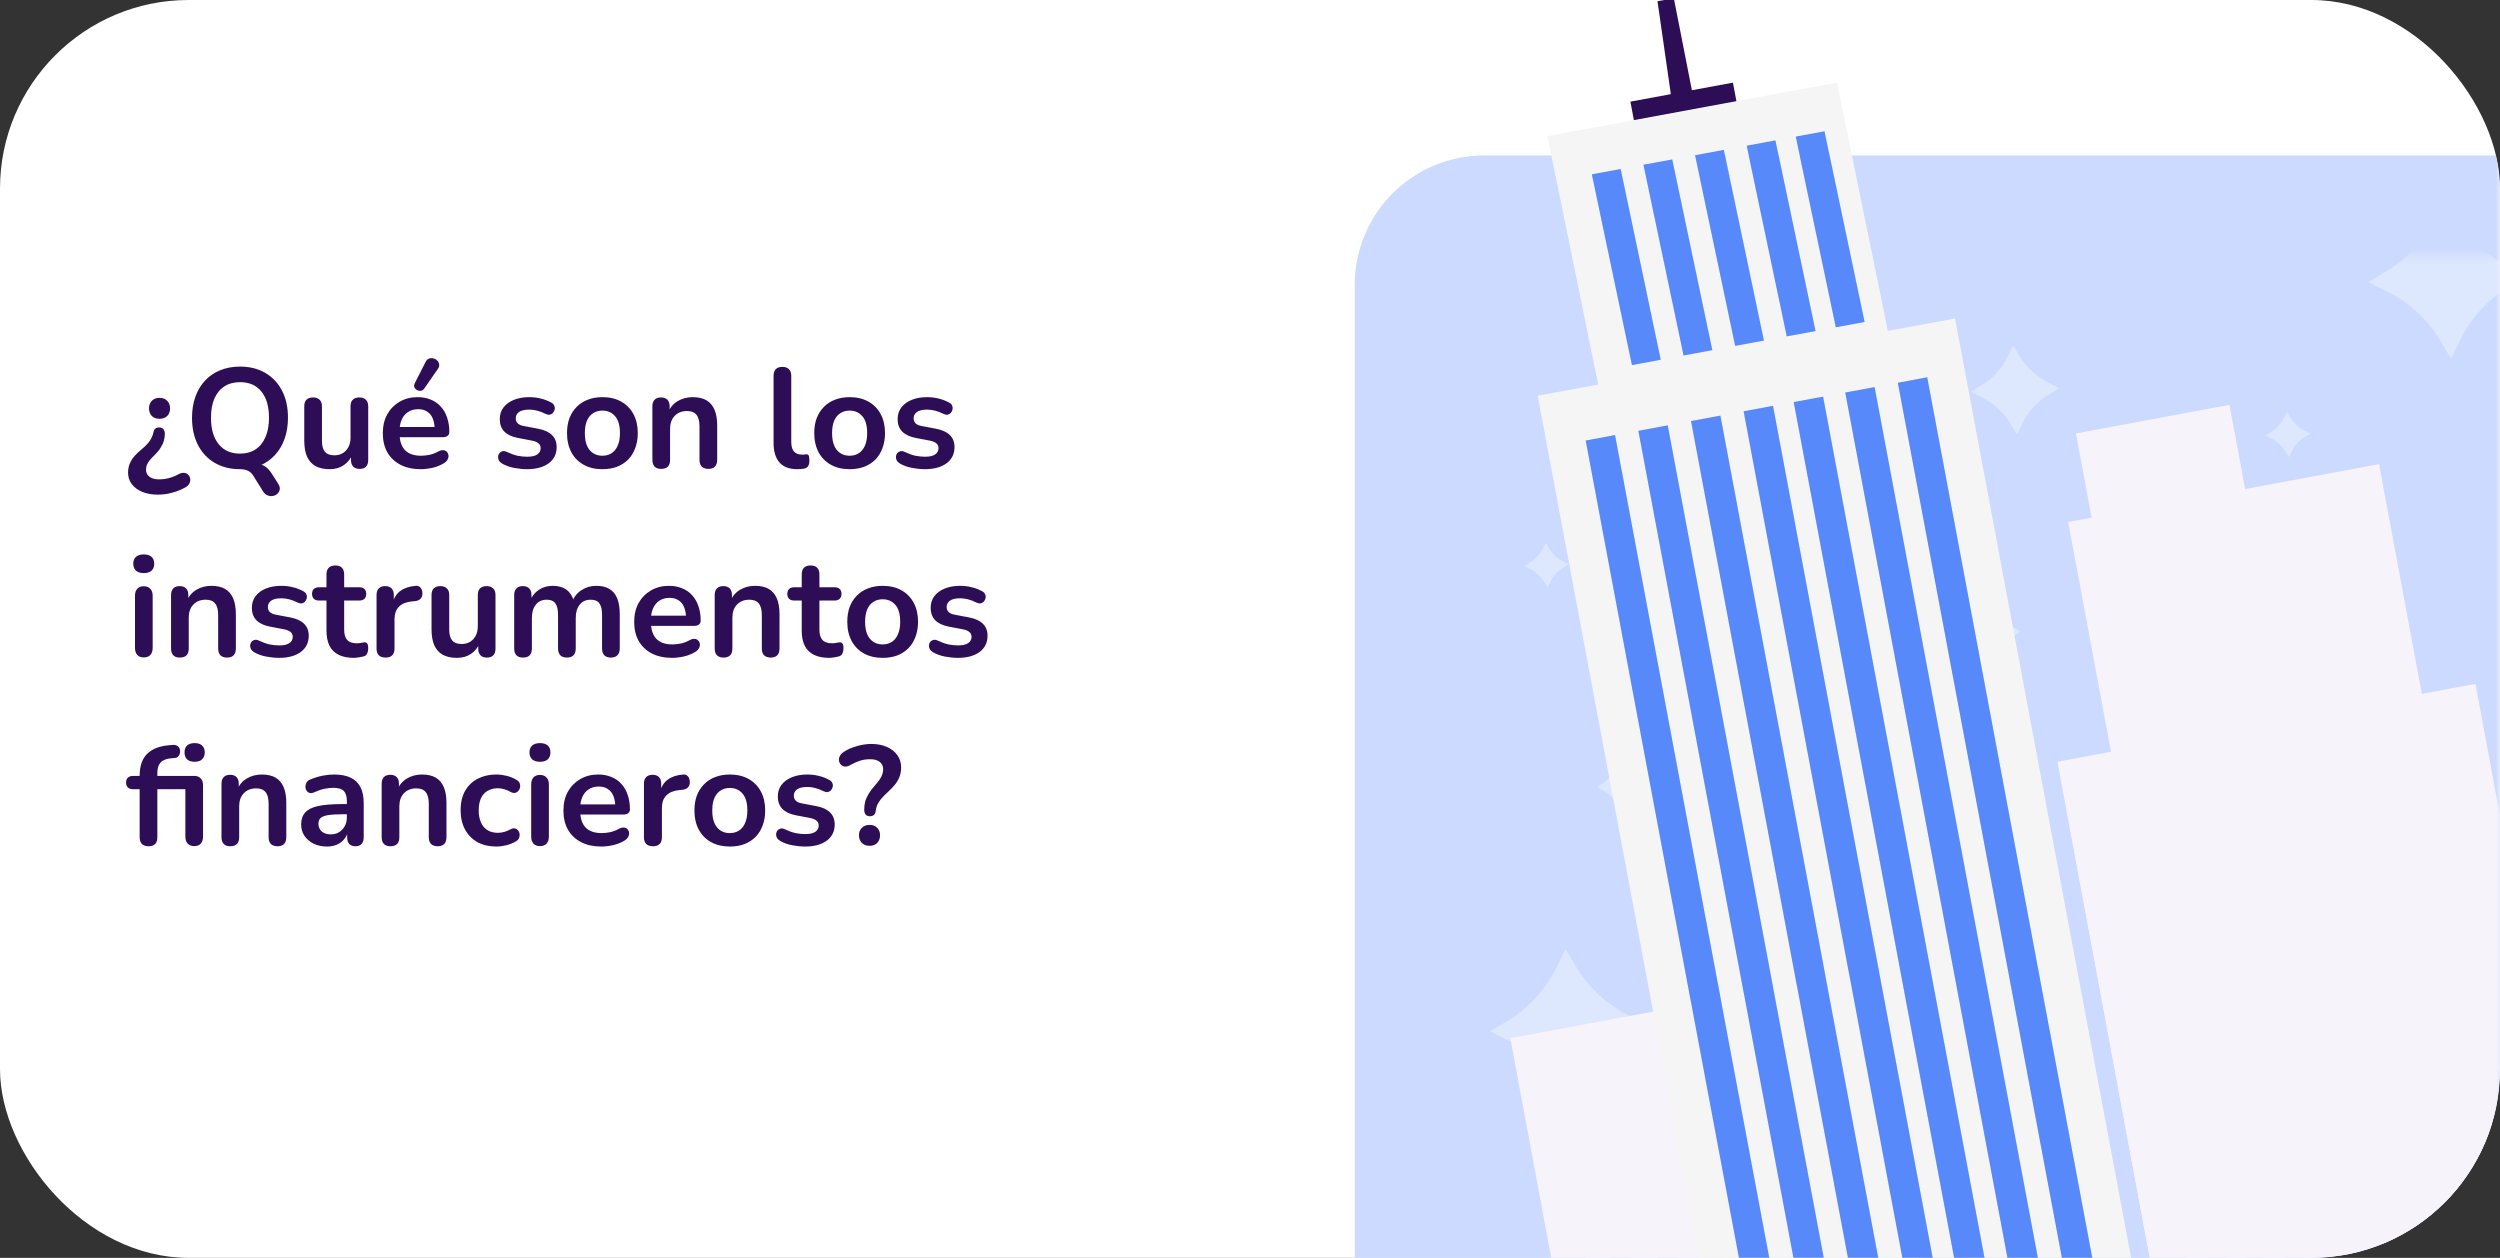 <svg width="318" height="160" viewBox="0 0 318 160" fill="none" xmlns="http://www.w3.org/2000/svg">
<rect x="0" y="0" width="318" height="160" fill="#333333" stroke="none"/>
<g clip-path="url(#clip0_6154_153550)">
<rect width="318" height="160" rx="24" fill="white"/>
<path d="M20.068 62.92C19.312 62.92 18.652 62.8 18.088 62.56C17.524 62.332 17.08 62.002 16.756 61.57C16.444 61.15 16.288 60.664 16.288 60.112C16.288 59.596 16.408 59.116 16.648 58.672C16.888 58.216 17.32 57.73 17.944 57.214C18.328 56.902 18.628 56.614 18.844 56.35C19.06 56.086 19.216 55.84 19.312 55.612C19.42 55.372 19.492 55.15 19.528 54.946C19.552 54.778 19.624 54.64 19.744 54.532C19.864 54.424 20.032 54.37 20.248 54.37C20.476 54.37 20.65 54.442 20.77 54.586C20.902 54.73 20.968 54.928 20.968 55.18C20.968 55.468 20.926 55.762 20.842 56.062C20.758 56.362 20.614 56.668 20.41 56.98C20.218 57.292 19.948 57.616 19.6 57.952C19.204 58.324 18.934 58.648 18.79 58.924C18.646 59.188 18.574 59.464 18.574 59.752C18.574 60.124 18.718 60.418 19.006 60.634C19.294 60.862 19.696 60.976 20.212 60.976C20.668 60.976 21.094 60.922 21.49 60.814C21.898 60.706 22.3 60.544 22.696 60.328C22.96 60.184 23.2 60.124 23.416 60.148C23.632 60.172 23.806 60.25 23.938 60.382C24.082 60.526 24.166 60.694 24.19 60.886C24.226 61.078 24.196 61.276 24.1 61.48C24.004 61.684 23.824 61.858 23.56 62.002C23.056 62.29 22.504 62.512 21.904 62.668C21.316 62.836 20.704 62.92 20.068 62.92ZM20.284 53.272C19.876 53.272 19.552 53.152 19.312 52.912C19.072 52.66 18.952 52.342 18.952 51.958C18.952 51.562 19.072 51.238 19.312 50.986C19.552 50.734 19.876 50.608 20.284 50.608C20.704 50.608 21.034 50.734 21.274 50.986C21.514 51.238 21.634 51.562 21.634 51.958C21.634 52.342 21.514 52.66 21.274 52.912C21.034 53.152 20.704 53.272 20.284 53.272ZM35.387 61.534C35.555 61.798 35.621 62.038 35.585 62.254C35.549 62.47 35.453 62.65 35.297 62.794C35.141 62.95 34.949 63.046 34.721 63.082C34.493 63.13 34.265 63.106 34.037 63.01C33.809 62.926 33.617 62.758 33.461 62.506L32.219 60.508C32.051 60.232 31.823 60.022 31.535 59.878C31.259 59.746 30.917 59.68 30.509 59.68L32.291 58.978C32.855 58.978 33.305 59.08 33.641 59.284C33.977 59.476 34.301 59.818 34.613 60.31L35.387 61.534ZM30.527 59.68C29.303 59.68 28.229 59.41 27.305 58.87C26.393 58.33 25.685 57.574 25.181 56.602C24.677 55.618 24.425 54.466 24.425 53.146C24.425 52.15 24.569 51.256 24.857 50.464C25.145 49.66 25.553 48.976 26.081 48.412C26.621 47.836 27.263 47.398 28.007 47.098C28.763 46.786 29.603 46.63 30.527 46.63C31.763 46.63 32.837 46.9 33.749 47.44C34.661 47.968 35.369 48.718 35.873 49.69C36.377 50.662 36.629 51.808 36.629 53.128C36.629 54.124 36.485 55.024 36.197 55.828C35.909 56.632 35.495 57.322 34.955 57.898C34.427 58.474 33.785 58.918 33.029 59.23C32.285 59.53 31.451 59.68 30.527 59.68ZM30.527 57.7C31.307 57.7 31.967 57.52 32.507 57.16C33.059 56.8 33.479 56.278 33.767 55.594C34.067 54.91 34.217 54.094 34.217 53.146C34.217 51.706 33.893 50.59 33.245 49.798C32.609 49.006 31.703 48.61 30.527 48.61C29.759 48.61 29.099 48.79 28.547 49.15C27.995 49.498 27.569 50.014 27.269 50.698C26.981 51.37 26.837 52.186 26.837 53.146C26.837 54.574 27.161 55.69 27.809 56.494C28.457 57.298 29.363 57.7 30.527 57.7ZM41.942 59.68C41.21 59.68 40.604 59.548 40.124 59.284C39.644 59.008 39.284 58.6 39.044 58.06C38.816 57.52 38.702 56.848 38.702 56.044V51.688C38.702 51.304 38.798 51.022 38.99 50.842C39.182 50.65 39.458 50.554 39.818 50.554C40.178 50.554 40.454 50.65 40.646 50.842C40.85 51.022 40.952 51.304 40.952 51.688V56.08C40.952 56.704 41.078 57.166 41.33 57.466C41.582 57.766 41.984 57.916 42.536 57.916C43.136 57.916 43.628 57.712 44.012 57.304C44.396 56.884 44.588 56.332 44.588 55.648V51.688C44.588 51.304 44.684 51.022 44.876 50.842C45.068 50.65 45.344 50.554 45.704 50.554C46.064 50.554 46.34 50.65 46.532 50.842C46.736 51.022 46.838 51.304 46.838 51.688V58.492C46.838 59.26 46.472 59.644 45.74 59.644C45.392 59.644 45.122 59.548 44.93 59.356C44.738 59.152 44.642 58.864 44.642 58.492V57.124L44.894 57.664C44.642 58.312 44.258 58.81 43.742 59.158C43.238 59.506 42.638 59.68 41.942 59.68ZM53.518 59.68C52.522 59.68 51.664 59.494 50.944 59.122C50.224 58.75 49.666 58.222 49.27 57.538C48.886 56.854 48.694 56.044 48.694 55.108C48.694 54.196 48.88 53.398 49.252 52.714C49.636 52.03 50.158 51.496 50.818 51.112C51.49 50.716 52.252 50.518 53.104 50.518C53.728 50.518 54.286 50.62 54.778 50.824C55.282 51.028 55.708 51.322 56.056 51.706C56.416 52.09 56.686 52.558 56.866 53.11C57.058 53.65 57.154 54.262 57.154 54.946C57.154 55.162 57.076 55.33 56.92 55.45C56.776 55.558 56.566 55.612 56.29 55.612H50.512V54.316H55.57L55.282 54.586C55.282 54.034 55.198 53.572 55.03 53.2C54.874 52.828 54.64 52.546 54.328 52.354C54.028 52.15 53.65 52.048 53.194 52.048C52.69 52.048 52.258 52.168 51.898 52.408C51.55 52.636 51.28 52.966 51.088 53.398C50.908 53.818 50.818 54.322 50.818 54.91V55.036C50.818 56.02 51.046 56.758 51.502 57.25C51.97 57.73 52.654 57.97 53.554 57.97C53.866 57.97 54.214 57.934 54.598 57.862C54.994 57.778 55.366 57.64 55.714 57.448C55.966 57.304 56.188 57.244 56.38 57.268C56.572 57.28 56.722 57.346 56.83 57.466C56.95 57.586 57.022 57.736 57.046 57.916C57.07 58.084 57.034 58.258 56.938 58.438C56.854 58.618 56.704 58.774 56.488 58.906C56.068 59.17 55.582 59.368 55.03 59.5C54.49 59.62 53.986 59.68 53.518 59.68ZM53.968 49.42C53.848 49.588 53.704 49.684 53.536 49.708C53.368 49.732 53.206 49.702 53.05 49.618C52.894 49.534 52.78 49.414 52.708 49.258C52.648 49.102 52.666 48.928 52.762 48.736L54.13 46.054C54.238 45.826 54.382 45.682 54.562 45.622C54.742 45.55 54.928 45.538 55.12 45.586C55.312 45.634 55.474 45.724 55.606 45.856C55.75 45.988 55.834 46.15 55.858 46.342C55.894 46.522 55.846 46.708 55.714 46.9L53.968 49.42ZM67.044 59.68C66.528 59.68 65.982 59.626 65.406 59.518C64.83 59.41 64.314 59.224 63.858 58.96C63.666 58.84 63.528 58.702 63.444 58.546C63.372 58.378 63.342 58.216 63.354 58.06C63.378 57.892 63.438 57.748 63.534 57.628C63.642 57.508 63.774 57.43 63.93 57.394C64.098 57.358 64.278 57.388 64.47 57.484C64.95 57.712 65.4 57.874 65.82 57.97C66.24 58.054 66.654 58.096 67.062 58.096C67.638 58.096 68.064 58 68.34 57.808C68.628 57.604 68.772 57.34 68.772 57.016C68.772 56.74 68.676 56.53 68.484 56.386C68.304 56.23 68.028 56.116 67.656 56.044L65.856 55.702C65.112 55.558 64.542 55.288 64.146 54.892C63.762 54.484 63.57 53.962 63.57 53.326C63.57 52.75 63.726 52.252 64.038 51.832C64.362 51.412 64.806 51.088 65.37 50.86C65.934 50.632 66.582 50.518 67.314 50.518C67.842 50.518 68.334 50.578 68.79 50.698C69.258 50.806 69.708 50.98 70.14 51.22C70.32 51.316 70.44 51.442 70.5 51.598C70.572 51.754 70.59 51.916 70.554 52.084C70.518 52.24 70.446 52.384 70.338 52.516C70.23 52.636 70.092 52.714 69.924 52.75C69.768 52.774 69.588 52.738 69.384 52.642C69.012 52.45 68.652 52.312 68.304 52.228C67.968 52.144 67.644 52.102 67.332 52.102C66.744 52.102 66.306 52.204 66.018 52.408C65.742 52.612 65.604 52.882 65.604 53.218C65.604 53.47 65.688 53.68 65.856 53.848C66.024 54.016 66.282 54.13 66.63 54.19L68.43 54.532C69.21 54.676 69.798 54.94 70.194 55.324C70.602 55.708 70.806 56.224 70.806 56.872C70.806 57.748 70.464 58.438 69.78 58.942C69.096 59.434 68.184 59.68 67.044 59.68ZM76.625 59.68C75.713 59.68 74.921 59.494 74.249 59.122C73.577 58.75 73.055 58.222 72.683 57.538C72.311 56.842 72.125 56.026 72.125 55.09C72.125 54.382 72.227 53.752 72.431 53.2C72.647 52.636 72.953 52.156 73.349 51.76C73.745 51.352 74.219 51.046 74.771 50.842C75.323 50.626 75.941 50.518 76.625 50.518C77.537 50.518 78.329 50.704 79.001 51.076C79.673 51.448 80.195 51.976 80.567 52.66C80.939 53.344 81.125 54.154 81.125 55.09C81.125 55.798 81.017 56.434 80.801 56.998C80.597 57.562 80.297 58.048 79.901 58.456C79.505 58.852 79.031 59.158 78.479 59.374C77.927 59.578 77.309 59.68 76.625 59.68ZM76.625 57.97C77.069 57.97 77.459 57.862 77.795 57.646C78.131 57.43 78.389 57.112 78.569 56.692C78.761 56.26 78.857 55.726 78.857 55.09C78.857 54.13 78.653 53.416 78.245 52.948C77.837 52.468 77.297 52.228 76.625 52.228C76.181 52.228 75.791 52.336 75.455 52.552C75.119 52.756 74.855 53.074 74.663 53.506C74.483 53.926 74.393 54.454 74.393 55.09C74.393 56.038 74.597 56.758 75.005 57.25C75.413 57.73 75.953 57.97 76.625 57.97ZM84.099 59.644C83.739 59.644 83.463 59.548 83.27 59.356C83.079 59.152 82.983 58.864 82.983 58.492V51.688C82.983 51.316 83.079 51.034 83.27 50.842C83.463 50.65 83.733 50.554 84.081 50.554C84.428 50.554 84.698 50.65 84.891 50.842C85.082 51.034 85.178 51.316 85.178 51.688V52.912L84.981 52.462C85.245 51.826 85.653 51.346 86.204 51.022C86.769 50.686 87.404 50.518 88.112 50.518C88.82 50.518 89.403 50.65 89.859 50.914C90.314 51.178 90.656 51.58 90.885 52.12C91.112 52.648 91.227 53.32 91.227 54.136V58.492C91.227 58.864 91.13 59.152 90.939 59.356C90.746 59.548 90.471 59.644 90.111 59.644C89.751 59.644 89.469 59.548 89.264 59.356C89.073 59.152 88.977 58.864 88.977 58.492V54.244C88.977 53.56 88.844 53.062 88.581 52.75C88.329 52.438 87.933 52.282 87.392 52.282C86.733 52.282 86.204 52.492 85.808 52.912C85.424 53.32 85.233 53.866 85.233 54.55V58.492C85.233 59.26 84.855 59.644 84.099 59.644ZM101.405 59.68C100.409 59.68 99.659 59.398 99.154 58.834C98.65 58.258 98.398 57.418 98.398 56.314V47.8C98.398 47.428 98.495 47.146 98.686 46.954C98.879 46.762 99.154 46.666 99.514 46.666C99.874 46.666 100.151 46.762 100.343 46.954C100.547 47.146 100.649 47.428 100.649 47.8V56.206C100.649 56.758 100.763 57.166 100.991 57.43C101.231 57.694 101.567 57.826 101.999 57.826C102.095 57.826 102.185 57.826 102.269 57.826C102.353 57.814 102.437 57.802 102.521 57.79C102.689 57.766 102.803 57.814 102.863 57.934C102.923 58.042 102.953 58.27 102.953 58.618C102.953 58.918 102.893 59.152 102.773 59.32C102.653 59.488 102.455 59.59 102.179 59.626C102.059 59.638 101.933 59.65 101.801 59.662C101.669 59.674 101.537 59.68 101.405 59.68ZM108.073 59.68C107.161 59.68 106.369 59.494 105.697 59.122C105.025 58.75 104.503 58.222 104.131 57.538C103.759 56.842 103.573 56.026 103.573 55.09C103.573 54.382 103.675 53.752 103.879 53.2C104.095 52.636 104.401 52.156 104.797 51.76C105.193 51.352 105.667 51.046 106.219 50.842C106.771 50.626 107.389 50.518 108.073 50.518C108.985 50.518 109.777 50.704 110.449 51.076C111.121 51.448 111.643 51.976 112.015 52.66C112.387 53.344 112.573 54.154 112.573 55.09C112.573 55.798 112.465 56.434 112.249 56.998C112.045 57.562 111.745 58.048 111.349 58.456C110.953 58.852 110.479 59.158 109.927 59.374C109.375 59.578 108.757 59.68 108.073 59.68ZM108.073 57.97C108.517 57.97 108.907 57.862 109.243 57.646C109.579 57.43 109.837 57.112 110.017 56.692C110.209 56.26 110.305 55.726 110.305 55.09C110.305 54.13 110.101 53.416 109.693 52.948C109.285 52.468 108.745 52.228 108.073 52.228C107.629 52.228 107.239 52.336 106.903 52.552C106.567 52.756 106.303 53.074 106.111 53.506C105.931 53.926 105.841 54.454 105.841 55.09C105.841 56.038 106.045 56.758 106.453 57.25C106.861 57.73 107.401 57.97 108.073 57.97ZM117.652 59.68C117.136 59.68 116.59 59.626 116.014 59.518C115.438 59.41 114.922 59.224 114.466 58.96C114.274 58.84 114.136 58.702 114.052 58.546C113.98 58.378 113.95 58.216 113.962 58.06C113.986 57.892 114.046 57.748 114.142 57.628C114.25 57.508 114.382 57.43 114.538 57.394C114.706 57.358 114.886 57.388 115.078 57.484C115.558 57.712 116.008 57.874 116.428 57.97C116.848 58.054 117.262 58.096 117.67 58.096C118.246 58.096 118.672 58 118.948 57.808C119.236 57.604 119.38 57.34 119.38 57.016C119.38 56.74 119.284 56.53 119.092 56.386C118.912 56.23 118.636 56.116 118.264 56.044L116.464 55.702C115.72 55.558 115.15 55.288 114.754 54.892C114.37 54.484 114.178 53.962 114.178 53.326C114.178 52.75 114.334 52.252 114.646 51.832C114.97 51.412 115.414 51.088 115.978 50.86C116.542 50.632 117.19 50.518 117.922 50.518C118.45 50.518 118.942 50.578 119.398 50.698C119.866 50.806 120.316 50.98 120.748 51.22C120.928 51.316 121.048 51.442 121.108 51.598C121.18 51.754 121.198 51.916 121.162 52.084C121.126 52.24 121.054 52.384 120.946 52.516C120.838 52.636 120.7 52.714 120.532 52.75C120.376 52.774 120.196 52.738 119.992 52.642C119.62 52.45 119.26 52.312 118.912 52.228C118.576 52.144 118.252 52.102 117.94 52.102C117.352 52.102 116.914 52.204 116.626 52.408C116.35 52.612 116.212 52.882 116.212 53.218C116.212 53.47 116.296 53.68 116.464 53.848C116.632 54.016 116.89 54.13 117.238 54.19L119.038 54.532C119.818 54.676 120.406 54.94 120.802 55.324C121.21 55.708 121.414 56.224 121.414 56.872C121.414 57.748 121.072 58.438 120.388 58.942C119.704 59.434 118.792 59.68 117.652 59.68ZM18.286 83.626C17.926 83.626 17.65 83.518 17.458 83.302C17.266 83.086 17.17 82.786 17.17 82.402V75.796C17.17 75.4 17.266 75.1 17.458 74.896C17.65 74.68 17.926 74.572 18.286 74.572C18.646 74.572 18.922 74.68 19.114 74.896C19.318 75.1 19.42 75.4 19.42 75.796V82.402C19.42 82.786 19.324 83.086 19.132 83.302C18.94 83.518 18.658 83.626 18.286 83.626ZM18.286 72.898C17.866 72.898 17.536 72.796 17.296 72.592C17.068 72.376 16.954 72.082 16.954 71.71C16.954 71.326 17.068 71.032 17.296 70.828C17.536 70.624 17.866 70.522 18.286 70.522C18.718 70.522 19.048 70.624 19.276 70.828C19.504 71.032 19.618 71.326 19.618 71.71C19.618 72.082 19.504 72.376 19.276 72.592C19.048 72.796 18.718 72.898 18.286 72.898ZM22.874 83.644C22.514 83.644 22.238 83.548 22.046 83.356C21.854 83.152 21.758 82.864 21.758 82.492V75.688C21.758 75.316 21.854 75.034 22.046 74.842C22.238 74.65 22.508 74.554 22.856 74.554C23.204 74.554 23.474 74.65 23.666 74.842C23.858 75.034 23.954 75.316 23.954 75.688V76.912L23.756 76.462C24.02 75.826 24.428 75.346 24.98 75.022C25.544 74.686 26.18 74.518 26.888 74.518C27.596 74.518 28.178 74.65 28.634 74.914C29.09 75.178 29.432 75.58 29.66 76.12C29.888 76.648 30.002 77.32 30.002 78.136V82.492C30.002 82.864 29.906 83.152 29.714 83.356C29.522 83.548 29.246 83.644 28.886 83.644C28.526 83.644 28.244 83.548 28.04 83.356C27.848 83.152 27.752 82.864 27.752 82.492V78.244C27.752 77.56 27.62 77.062 27.356 76.75C27.104 76.438 26.708 76.282 26.168 76.282C25.508 76.282 24.98 76.492 24.584 76.912C24.2 77.32 24.008 77.866 24.008 78.55V82.492C24.008 83.26 23.63 83.644 22.874 83.644ZM35.509 83.68C34.993 83.68 34.447 83.626 33.871 83.518C33.295 83.41 32.779 83.224 32.323 82.96C32.131 82.84 31.993 82.702 31.909 82.546C31.837 82.378 31.807 82.216 31.819 82.06C31.843 81.892 31.903 81.748 31.999 81.628C32.107 81.508 32.239 81.43 32.395 81.394C32.563 81.358 32.743 81.388 32.935 81.484C33.415 81.712 33.865 81.874 34.285 81.97C34.705 82.054 35.119 82.096 35.527 82.096C36.103 82.096 36.529 82 36.805 81.808C37.093 81.604 37.237 81.34 37.237 81.016C37.237 80.74 37.141 80.53 36.949 80.386C36.769 80.23 36.493 80.116 36.121 80.044L34.321 79.702C33.577 79.558 33.007 79.288 32.611 78.892C32.227 78.484 32.035 77.962 32.035 77.326C32.035 76.75 32.191 76.252 32.503 75.832C32.827 75.412 33.271 75.088 33.835 74.86C34.399 74.632 35.047 74.518 35.779 74.518C36.307 74.518 36.799 74.578 37.255 74.698C37.723 74.806 38.173 74.98 38.605 75.22C38.785 75.316 38.905 75.442 38.965 75.598C39.037 75.754 39.055 75.916 39.019 76.084C38.983 76.24 38.911 76.384 38.803 76.516C38.695 76.636 38.557 76.714 38.389 76.75C38.233 76.774 38.053 76.738 37.849 76.642C37.477 76.45 37.117 76.312 36.769 76.228C36.433 76.144 36.109 76.102 35.797 76.102C35.209 76.102 34.771 76.204 34.483 76.408C34.207 76.612 34.069 76.882 34.069 77.218C34.069 77.47 34.153 77.68 34.321 77.848C34.489 78.016 34.747 78.13 35.095 78.19L36.895 78.532C37.675 78.676 38.263 78.94 38.659 79.324C39.067 79.708 39.271 80.224 39.271 80.872C39.271 81.748 38.929 82.438 38.245 82.942C37.561 83.434 36.649 83.68 35.509 83.68ZM45.02 83.68C44.24 83.68 43.586 83.548 43.058 83.284C42.542 83.02 42.158 82.636 41.906 82.132C41.654 81.616 41.528 80.98 41.528 80.224V76.39H40.592C40.304 76.39 40.082 76.318 39.926 76.174C39.77 76.018 39.692 75.808 39.692 75.544C39.692 75.268 39.77 75.058 39.926 74.914C40.082 74.77 40.304 74.698 40.592 74.698H41.528V73.06C41.528 72.688 41.624 72.406 41.816 72.214C42.02 72.022 42.302 71.926 42.662 71.926C43.022 71.926 43.298 72.022 43.49 72.214C43.682 72.406 43.778 72.688 43.778 73.06V74.698H45.686C45.974 74.698 46.196 74.77 46.352 74.914C46.508 75.058 46.586 75.268 46.586 75.544C46.586 75.808 46.508 76.018 46.352 76.174C46.196 76.318 45.974 76.39 45.686 76.39H43.778V80.098C43.778 80.674 43.904 81.106 44.156 81.394C44.408 81.682 44.816 81.826 45.38 81.826C45.584 81.826 45.764 81.808 45.92 81.772C46.076 81.736 46.214 81.712 46.334 81.7C46.478 81.688 46.598 81.736 46.694 81.844C46.79 81.94 46.838 82.144 46.838 82.456C46.838 82.696 46.796 82.912 46.712 83.104C46.64 83.284 46.502 83.41 46.298 83.482C46.142 83.53 45.938 83.572 45.686 83.608C45.434 83.656 45.212 83.68 45.02 83.68ZM49.049 83.644C48.677 83.644 48.389 83.548 48.185 83.356C47.993 83.152 47.897 82.864 47.897 82.492V75.688C47.897 75.316 47.993 75.034 48.185 74.842C48.377 74.65 48.647 74.554 48.995 74.554C49.343 74.554 49.613 74.65 49.805 74.842C49.997 75.034 50.093 75.316 50.093 75.688V76.822H49.913C50.081 76.102 50.411 75.556 50.903 75.184C51.395 74.812 52.049 74.59 52.865 74.518C53.117 74.494 53.315 74.56 53.459 74.716C53.615 74.86 53.705 75.088 53.729 75.4C53.753 75.7 53.681 75.946 53.513 76.138C53.357 76.318 53.117 76.426 52.793 76.462L52.397 76.498C51.665 76.57 51.113 76.798 50.741 77.182C50.369 77.554 50.183 78.082 50.183 78.766V82.492C50.183 82.864 50.087 83.152 49.895 83.356C49.703 83.548 49.421 83.644 49.049 83.644ZM58.131 83.68C57.399 83.68 56.793 83.548 56.313 83.284C55.833 83.008 55.473 82.6 55.233 82.06C55.005 81.52 54.891 80.848 54.891 80.044V75.688C54.891 75.304 54.987 75.022 55.179 74.842C55.371 74.65 55.647 74.554 56.007 74.554C56.367 74.554 56.643 74.65 56.835 74.842C57.039 75.022 57.141 75.304 57.141 75.688V80.08C57.141 80.704 57.267 81.166 57.519 81.466C57.771 81.766 58.173 81.916 58.725 81.916C59.325 81.916 59.817 81.712 60.201 81.304C60.585 80.884 60.777 80.332 60.777 79.648V75.688C60.777 75.304 60.873 75.022 61.065 74.842C61.257 74.65 61.533 74.554 61.893 74.554C62.253 74.554 62.529 74.65 62.721 74.842C62.925 75.022 63.027 75.304 63.027 75.688V82.492C63.027 83.26 62.661 83.644 61.929 83.644C61.581 83.644 61.311 83.548 61.119 83.356C60.927 83.152 60.831 82.864 60.831 82.492V81.124L61.083 81.664C60.831 82.312 60.447 82.81 59.931 83.158C59.427 83.506 58.827 83.68 58.131 83.68ZM66.521 83.644C66.161 83.644 65.885 83.548 65.693 83.356C65.501 83.152 65.405 82.864 65.405 82.492V75.688C65.405 75.316 65.501 75.034 65.693 74.842C65.885 74.65 66.155 74.554 66.503 74.554C66.851 74.554 67.121 74.65 67.313 74.842C67.505 75.034 67.601 75.316 67.601 75.688V77.002L67.403 76.462C67.643 75.862 68.015 75.388 68.519 75.04C69.023 74.692 69.623 74.518 70.319 74.518C71.027 74.518 71.609 74.686 72.065 75.022C72.521 75.358 72.839 75.874 73.019 76.57H72.767C73.007 75.934 73.403 75.436 73.955 75.076C74.507 74.704 75.143 74.518 75.863 74.518C76.535 74.518 77.087 74.65 77.519 74.914C77.963 75.178 78.293 75.58 78.509 76.12C78.725 76.648 78.833 77.32 78.833 78.136V82.492C78.833 82.864 78.731 83.152 78.527 83.356C78.335 83.548 78.059 83.644 77.699 83.644C77.339 83.644 77.063 83.548 76.871 83.356C76.679 83.152 76.583 82.864 76.583 82.492V78.226C76.583 77.554 76.469 77.062 76.241 76.75C76.025 76.438 75.653 76.282 75.125 76.282C74.537 76.282 74.075 76.492 73.739 76.912C73.403 77.32 73.235 77.89 73.235 78.622V82.492C73.235 82.864 73.139 83.152 72.947 83.356C72.755 83.548 72.479 83.644 72.119 83.644C71.759 83.644 71.477 83.548 71.273 83.356C71.081 83.152 70.985 82.864 70.985 82.492V78.226C70.985 77.554 70.871 77.062 70.643 76.75C70.427 76.438 70.061 76.282 69.545 76.282C68.957 76.282 68.495 76.492 68.159 76.912C67.823 77.32 67.655 77.89 67.655 78.622V82.492C67.655 83.26 67.277 83.644 66.521 83.644ZM85.492 83.68C84.496 83.68 83.638 83.494 82.918 83.122C82.198 82.75 81.64 82.222 81.244 81.538C80.86 80.854 80.668 80.044 80.668 79.108C80.668 78.196 80.854 77.398 81.226 76.714C81.61 76.03 82.132 75.496 82.792 75.112C83.464 74.716 84.226 74.518 85.078 74.518C85.702 74.518 86.26 74.62 86.752 74.824C87.256 75.028 87.682 75.322 88.03 75.706C88.39 76.09 88.66 76.558 88.84 77.11C89.032 77.65 89.128 78.262 89.128 78.946C89.128 79.162 89.05 79.33 88.894 79.45C88.75 79.558 88.54 79.612 88.264 79.612H82.486V78.316H87.544L87.256 78.586C87.256 78.034 87.172 77.572 87.004 77.2C86.848 76.828 86.614 76.546 86.302 76.354C86.002 76.15 85.624 76.048 85.168 76.048C84.664 76.048 84.232 76.168 83.872 76.408C83.524 76.636 83.254 76.966 83.062 77.398C82.882 77.818 82.792 78.322 82.792 78.91V79.036C82.792 80.02 83.02 80.758 83.476 81.25C83.944 81.73 84.628 81.97 85.528 81.97C85.84 81.97 86.188 81.934 86.572 81.862C86.968 81.778 87.34 81.64 87.688 81.448C87.94 81.304 88.162 81.244 88.354 81.268C88.546 81.28 88.696 81.346 88.804 81.466C88.924 81.586 88.996 81.736 89.02 81.916C89.044 82.084 89.008 82.258 88.912 82.438C88.828 82.618 88.678 82.774 88.462 82.906C88.042 83.17 87.556 83.368 87.004 83.5C86.464 83.62 85.96 83.68 85.492 83.68ZM92.026 83.644C91.666 83.644 91.39 83.548 91.198 83.356C91.006 83.152 90.91 82.864 90.91 82.492V75.688C90.91 75.316 91.006 75.034 91.198 74.842C91.39 74.65 91.66 74.554 92.008 74.554C92.356 74.554 92.626 74.65 92.818 74.842C93.01 75.034 93.106 75.316 93.106 75.688V76.912L92.908 76.462C93.172 75.826 93.58 75.346 94.132 75.022C94.696 74.686 95.332 74.518 96.04 74.518C96.748 74.518 97.33 74.65 97.786 74.914C98.242 75.178 98.584 75.58 98.812 76.12C99.04 76.648 99.154 77.32 99.154 78.136V82.492C99.154 82.864 99.058 83.152 98.866 83.356C98.674 83.548 98.398 83.644 98.038 83.644C97.678 83.644 97.396 83.548 97.192 83.356C97 83.152 96.904 82.864 96.904 82.492V78.244C96.904 77.56 96.772 77.062 96.508 76.75C96.256 76.438 95.86 76.282 95.32 76.282C94.66 76.282 94.132 76.492 93.736 76.912C93.352 77.32 93.16 77.866 93.16 78.55V82.492C93.16 83.26 92.782 83.644 92.026 83.644ZM105.472 83.68C104.692 83.68 104.038 83.548 103.51 83.284C102.994 83.02 102.61 82.636 102.358 82.132C102.106 81.616 101.98 80.98 101.98 80.224V76.39H101.044C100.756 76.39 100.534 76.318 100.378 76.174C100.222 76.018 100.144 75.808 100.144 75.544C100.144 75.268 100.222 75.058 100.378 74.914C100.534 74.77 100.756 74.698 101.044 74.698H101.98V73.06C101.98 72.688 102.076 72.406 102.268 72.214C102.472 72.022 102.754 71.926 103.114 71.926C103.474 71.926 103.75 72.022 103.942 72.214C104.134 72.406 104.23 72.688 104.23 73.06V74.698H106.138C106.426 74.698 106.648 74.77 106.804 74.914C106.96 75.058 107.038 75.268 107.038 75.544C107.038 75.808 106.96 76.018 106.804 76.174C106.648 76.318 106.426 76.39 106.138 76.39H104.23V80.098C104.23 80.674 104.356 81.106 104.608 81.394C104.86 81.682 105.268 81.826 105.832 81.826C106.036 81.826 106.216 81.808 106.372 81.772C106.528 81.736 106.666 81.712 106.786 81.7C106.93 81.688 107.05 81.736 107.146 81.844C107.242 81.94 107.29 82.144 107.29 82.456C107.29 82.696 107.248 82.912 107.164 83.104C107.092 83.284 106.954 83.41 106.75 83.482C106.594 83.53 106.39 83.572 106.138 83.608C105.886 83.656 105.664 83.68 105.472 83.68ZM112.274 83.68C111.362 83.68 110.57 83.494 109.898 83.122C109.226 82.75 108.704 82.222 108.332 81.538C107.96 80.842 107.774 80.026 107.774 79.09C107.774 78.382 107.876 77.752 108.08 77.2C108.296 76.636 108.602 76.156 108.998 75.76C109.394 75.352 109.868 75.046 110.42 74.842C110.972 74.626 111.59 74.518 112.274 74.518C113.186 74.518 113.978 74.704 114.65 75.076C115.322 75.448 115.844 75.976 116.216 76.66C116.588 77.344 116.774 78.154 116.774 79.09C116.774 79.798 116.666 80.434 116.45 80.998C116.246 81.562 115.946 82.048 115.55 82.456C115.154 82.852 114.68 83.158 114.128 83.374C113.576 83.578 112.958 83.68 112.274 83.68ZM112.274 81.97C112.718 81.97 113.108 81.862 113.444 81.646C113.78 81.43 114.038 81.112 114.218 80.692C114.41 80.26 114.506 79.726 114.506 79.09C114.506 78.13 114.302 77.416 113.894 76.948C113.486 76.468 112.946 76.228 112.274 76.228C111.83 76.228 111.44 76.336 111.104 76.552C110.768 76.756 110.504 77.074 110.312 77.506C110.132 77.926 110.042 78.454 110.042 79.09C110.042 80.038 110.246 80.758 110.654 81.25C111.062 81.73 111.602 81.97 112.274 81.97ZM121.853 83.68C121.337 83.68 120.791 83.626 120.215 83.518C119.639 83.41 119.123 83.224 118.667 82.96C118.475 82.84 118.337 82.702 118.253 82.546C118.181 82.378 118.151 82.216 118.163 82.06C118.187 81.892 118.247 81.748 118.343 81.628C118.451 81.508 118.583 81.43 118.739 81.394C118.907 81.358 119.087 81.388 119.279 81.484C119.759 81.712 120.209 81.874 120.629 81.97C121.049 82.054 121.463 82.096 121.871 82.096C122.447 82.096 122.873 82 123.149 81.808C123.437 81.604 123.581 81.34 123.581 81.016C123.581 80.74 123.485 80.53 123.293 80.386C123.113 80.23 122.837 80.116 122.465 80.044L120.665 79.702C119.921 79.558 119.351 79.288 118.955 78.892C118.571 78.484 118.379 77.962 118.379 77.326C118.379 76.75 118.535 76.252 118.847 75.832C119.171 75.412 119.615 75.088 120.179 74.86C120.743 74.632 121.391 74.518 122.123 74.518C122.651 74.518 123.143 74.578 123.599 74.698C124.067 74.806 124.517 74.98 124.949 75.22C125.129 75.316 125.249 75.442 125.309 75.598C125.381 75.754 125.399 75.916 125.363 76.084C125.327 76.24 125.255 76.384 125.147 76.516C125.039 76.636 124.901 76.714 124.733 76.75C124.577 76.774 124.397 76.738 124.193 76.642C123.821 76.45 123.461 76.312 123.113 76.228C122.777 76.144 122.453 76.102 122.141 76.102C121.553 76.102 121.115 76.204 120.827 76.408C120.551 76.612 120.413 76.882 120.413 77.218C120.413 77.47 120.497 77.68 120.665 77.848C120.833 78.016 121.091 78.13 121.439 78.19L123.239 78.532C124.019 78.676 124.607 78.94 125.003 79.324C125.411 79.708 125.615 80.224 125.615 80.872C125.615 81.748 125.273 82.438 124.589 82.942C123.905 83.434 122.993 83.68 121.853 83.68ZM18.898 107.644C18.538 107.644 18.256 107.548 18.052 107.356C17.86 107.152 17.764 106.864 17.764 106.492V100.39H16.936C16.648 100.39 16.426 100.318 16.27 100.174C16.114 100.018 16.036 99.808 16.036 99.544C16.036 99.268 16.114 99.058 16.27 98.914C16.426 98.77 16.648 98.698 16.936 98.698H18.412L17.764 99.292V98.68C17.764 97.468 18.07 96.55 18.682 95.926C19.294 95.302 20.182 94.93 21.346 94.81L21.886 94.756C22.162 94.732 22.378 94.768 22.534 94.864C22.702 94.96 22.81 95.092 22.858 95.26C22.918 95.416 22.93 95.584 22.894 95.764C22.858 95.932 22.786 96.082 22.678 96.214C22.57 96.334 22.432 96.4 22.264 96.412L21.832 96.448C21.196 96.496 20.734 96.67 20.446 96.97C20.158 97.27 20.014 97.72 20.014 98.32V98.986L19.726 98.698H24.712C25.072 98.698 25.348 98.806 25.54 99.022C25.732 99.226 25.828 99.52 25.828 99.904V106.402C25.828 106.786 25.732 107.086 25.54 107.302C25.36 107.518 25.084 107.626 24.712 107.626C24.352 107.626 24.07 107.518 23.866 107.302C23.674 107.086 23.578 106.786 23.578 106.402V100.39H20.014V106.492C20.014 107.26 19.642 107.644 18.898 107.644ZM24.748 96.898C24.34 96.898 24.022 96.796 23.794 96.592C23.578 96.376 23.47 96.082 23.47 95.71C23.47 95.326 23.578 95.032 23.794 94.828C24.022 94.624 24.34 94.522 24.748 94.522C25.168 94.522 25.486 94.624 25.702 94.828C25.93 95.032 26.044 95.326 26.044 95.71C26.044 96.082 25.93 96.376 25.702 96.592C25.486 96.796 25.168 96.898 24.748 96.898ZM29.29 107.644C28.93 107.644 28.654 107.548 28.462 107.356C28.27 107.152 28.174 106.864 28.174 106.492V99.688C28.174 99.316 28.27 99.034 28.462 98.842C28.654 98.65 28.924 98.554 29.272 98.554C29.62 98.554 29.89 98.65 30.082 98.842C30.274 99.034 30.37 99.316 30.37 99.688V100.912L30.172 100.462C30.436 99.826 30.844 99.346 31.396 99.022C31.96 98.686 32.596 98.518 33.304 98.518C34.012 98.518 34.594 98.65 35.05 98.914C35.506 99.178 35.848 99.58 36.076 100.12C36.304 100.648 36.418 101.32 36.418 102.136V106.492C36.418 106.864 36.322 107.152 36.13 107.356C35.938 107.548 35.662 107.644 35.302 107.644C34.942 107.644 34.66 107.548 34.456 107.356C34.264 107.152 34.168 106.864 34.168 106.492V102.244C34.168 101.56 34.036 101.062 33.772 100.75C33.52 100.438 33.124 100.282 32.584 100.282C31.924 100.282 31.396 100.492 31 100.912C30.616 101.32 30.424 101.866 30.424 102.55V106.492C30.424 107.26 30.046 107.644 29.29 107.644ZM41.601 107.68C40.965 107.68 40.395 107.56 39.891 107.32C39.399 107.068 39.009 106.732 38.721 106.312C38.445 105.892 38.307 105.418 38.307 104.89C38.307 104.242 38.475 103.732 38.811 103.36C39.147 102.976 39.693 102.7 40.449 102.532C41.205 102.364 42.219 102.28 43.491 102.28H44.391V103.576H43.509C42.765 103.576 42.171 103.612 41.727 103.684C41.283 103.756 40.965 103.882 40.773 104.062C40.593 104.23 40.503 104.47 40.503 104.782C40.503 105.178 40.641 105.502 40.917 105.754C41.193 106.006 41.577 106.132 42.069 106.132C42.465 106.132 42.813 106.042 43.113 105.862C43.425 105.67 43.671 105.412 43.851 105.088C44.031 104.764 44.121 104.392 44.121 103.972V101.902C44.121 101.302 43.989 100.87 43.725 100.606C43.461 100.342 43.017 100.21 42.393 100.21C42.045 100.21 41.667 100.252 41.259 100.336C40.863 100.42 40.443 100.564 39.999 100.768C39.771 100.876 39.567 100.906 39.387 100.858C39.219 100.81 39.087 100.714 38.991 100.57C38.895 100.414 38.847 100.246 38.847 100.066C38.847 99.886 38.895 99.712 38.991 99.544C39.087 99.364 39.249 99.232 39.477 99.148C40.029 98.92 40.557 98.758 41.061 98.662C41.577 98.566 42.045 98.518 42.465 98.518C43.329 98.518 44.037 98.65 44.589 98.914C45.153 99.178 45.573 99.58 45.849 100.12C46.125 100.648 46.263 101.332 46.263 102.172V106.492C46.263 106.864 46.173 107.152 45.993 107.356C45.813 107.548 45.555 107.644 45.219 107.644C44.883 107.644 44.619 107.548 44.427 107.356C44.247 107.152 44.157 106.864 44.157 106.492V105.628H44.301C44.217 106.048 44.049 106.414 43.797 106.726C43.557 107.026 43.251 107.26 42.879 107.428C42.507 107.596 42.081 107.68 41.601 107.68ZM49.663 107.644C49.303 107.644 49.027 107.548 48.835 107.356C48.643 107.152 48.547 106.864 48.547 106.492V99.688C48.547 99.316 48.643 99.034 48.835 98.842C49.027 98.65 49.297 98.554 49.645 98.554C49.993 98.554 50.263 98.65 50.455 98.842C50.647 99.034 50.743 99.316 50.743 99.688V100.912L50.545 100.462C50.809 99.826 51.217 99.346 51.769 99.022C52.333 98.686 52.969 98.518 53.677 98.518C54.385 98.518 54.967 98.65 55.423 98.914C55.879 99.178 56.221 99.58 56.449 100.12C56.677 100.648 56.791 101.32 56.791 102.136V106.492C56.791 106.864 56.695 107.152 56.503 107.356C56.311 107.548 56.035 107.644 55.675 107.644C55.315 107.644 55.033 107.548 54.829 107.356C54.637 107.152 54.541 106.864 54.541 106.492V102.244C54.541 101.56 54.409 101.062 54.145 100.75C53.893 100.438 53.497 100.282 52.957 100.282C52.297 100.282 51.769 100.492 51.373 100.912C50.989 101.32 50.797 101.866 50.797 102.55V106.492C50.797 107.26 50.419 107.644 49.663 107.644ZM63.144 107.68C62.22 107.68 61.416 107.494 60.732 107.122C60.048 106.738 59.52 106.198 59.148 105.502C58.776 104.806 58.59 103.99 58.59 103.054C58.59 102.346 58.692 101.716 58.896 101.164C59.112 100.6 59.418 100.126 59.814 99.742C60.21 99.346 60.69 99.046 61.254 98.842C61.818 98.626 62.448 98.518 63.144 98.518C63.54 98.518 63.966 98.572 64.422 98.68C64.89 98.788 65.328 98.968 65.736 99.22C65.928 99.34 66.054 99.484 66.114 99.652C66.174 99.82 66.186 99.994 66.15 100.174C66.114 100.342 66.036 100.492 65.916 100.624C65.808 100.744 65.67 100.822 65.502 100.858C65.334 100.882 65.148 100.84 64.944 100.732C64.68 100.576 64.41 100.462 64.134 100.39C63.858 100.306 63.594 100.264 63.342 100.264C62.946 100.264 62.598 100.33 62.298 100.462C61.998 100.582 61.74 100.762 61.524 101.002C61.32 101.23 61.164 101.518 61.056 101.866C60.948 102.214 60.894 102.616 60.894 103.072C60.894 103.96 61.104 104.662 61.524 105.178C61.956 105.682 62.562 105.934 63.342 105.934C63.594 105.934 63.852 105.898 64.116 105.826C64.392 105.754 64.668 105.64 64.944 105.484C65.148 105.376 65.328 105.34 65.484 105.376C65.652 105.412 65.79 105.496 65.898 105.628C66.006 105.748 66.072 105.898 66.096 106.078C66.12 106.246 66.096 106.414 66.024 106.582C65.964 106.75 65.844 106.888 65.664 106.996C65.268 107.236 64.848 107.41 64.404 107.518C63.96 107.626 63.54 107.68 63.144 107.68ZM68.683 107.626C68.323 107.626 68.046 107.518 67.855 107.302C67.662 107.086 67.567 106.786 67.567 106.402V99.796C67.567 99.4 67.662 99.1 67.855 98.896C68.046 98.68 68.323 98.572 68.683 98.572C69.043 98.572 69.319 98.68 69.51 98.896C69.715 99.1 69.817 99.4 69.817 99.796V106.402C69.817 106.786 69.721 107.086 69.528 107.302C69.337 107.518 69.055 107.626 68.683 107.626ZM68.683 96.898C68.263 96.898 67.933 96.796 67.692 96.592C67.465 96.376 67.35 96.082 67.35 95.71C67.35 95.326 67.465 95.032 67.692 94.828C67.933 94.624 68.263 94.522 68.683 94.522C69.115 94.522 69.445 94.624 69.672 94.828C69.9 95.032 70.014 95.326 70.014 95.71C70.014 96.082 69.9 96.376 69.672 96.592C69.445 96.796 69.115 96.898 68.683 96.898ZM76.492 107.68C75.496 107.68 74.638 107.494 73.918 107.122C73.198 106.75 72.64 106.222 72.244 105.538C71.86 104.854 71.668 104.044 71.668 103.108C71.668 102.196 71.854 101.398 72.226 100.714C72.61 100.03 73.132 99.496 73.792 99.112C74.464 98.716 75.226 98.518 76.078 98.518C76.702 98.518 77.26 98.62 77.752 98.824C78.256 99.028 78.682 99.322 79.03 99.706C79.39 100.09 79.66 100.558 79.84 101.11C80.032 101.65 80.128 102.262 80.128 102.946C80.128 103.162 80.05 103.33 79.894 103.45C79.75 103.558 79.54 103.612 79.264 103.612H73.486V102.316H78.544L78.256 102.586C78.256 102.034 78.172 101.572 78.004 101.2C77.848 100.828 77.614 100.546 77.302 100.354C77.002 100.15 76.624 100.048 76.168 100.048C75.664 100.048 75.232 100.168 74.872 100.408C74.524 100.636 74.254 100.966 74.062 101.398C73.882 101.818 73.792 102.322 73.792 102.91V103.036C73.792 104.02 74.02 104.758 74.476 105.25C74.944 105.73 75.628 105.97 76.528 105.97C76.84 105.97 77.188 105.934 77.572 105.862C77.968 105.778 78.34 105.64 78.688 105.448C78.94 105.304 79.162 105.244 79.354 105.268C79.546 105.28 79.696 105.346 79.804 105.466C79.924 105.586 79.996 105.736 80.02 105.916C80.044 106.084 80.008 106.258 79.912 106.438C79.828 106.618 79.678 106.774 79.462 106.906C79.042 107.17 78.556 107.368 78.004 107.5C77.464 107.62 76.96 107.68 76.492 107.68ZM83.062 107.644C82.69 107.644 82.402 107.548 82.198 107.356C82.006 107.152 81.91 106.864 81.91 106.492V99.688C81.91 99.316 82.006 99.034 82.198 98.842C82.39 98.65 82.66 98.554 83.008 98.554C83.356 98.554 83.626 98.65 83.818 98.842C84.01 99.034 84.106 99.316 84.106 99.688V100.822H83.926C84.094 100.102 84.424 99.556 84.916 99.184C85.408 98.812 86.062 98.59 86.878 98.518C87.13 98.494 87.328 98.56 87.472 98.716C87.628 98.86 87.718 99.088 87.742 99.4C87.766 99.7 87.694 99.946 87.526 100.138C87.37 100.318 87.13 100.426 86.806 100.462L86.41 100.498C85.678 100.57 85.126 100.798 84.754 101.182C84.382 101.554 84.196 102.082 84.196 102.766V106.492C84.196 106.864 84.1 107.152 83.908 107.356C83.716 107.548 83.434 107.644 83.062 107.644ZM92.832 107.68C91.92 107.68 91.128 107.494 90.456 107.122C89.784 106.75 89.262 106.222 88.89 105.538C88.518 104.842 88.332 104.026 88.332 103.09C88.332 102.382 88.434 101.752 88.638 101.2C88.854 100.636 89.16 100.156 89.556 99.76C89.952 99.352 90.426 99.046 90.978 98.842C91.53 98.626 92.148 98.518 92.832 98.518C93.744 98.518 94.536 98.704 95.208 99.076C95.88 99.448 96.402 99.976 96.774 100.66C97.146 101.344 97.332 102.154 97.332 103.09C97.332 103.798 97.224 104.434 97.008 104.998C96.804 105.562 96.504 106.048 96.108 106.456C95.712 106.852 95.238 107.158 94.686 107.374C94.134 107.578 93.516 107.68 92.832 107.68ZM92.832 105.97C93.276 105.97 93.666 105.862 94.002 105.646C94.338 105.43 94.596 105.112 94.776 104.692C94.968 104.26 95.064 103.726 95.064 103.09C95.064 102.13 94.86 101.416 94.452 100.948C94.044 100.468 93.504 100.228 92.832 100.228C92.388 100.228 91.998 100.336 91.662 100.552C91.326 100.756 91.062 101.074 90.87 101.506C90.69 101.926 90.6 102.454 90.6 103.09C90.6 104.038 90.804 104.758 91.212 105.25C91.62 105.73 92.16 105.97 92.832 105.97ZM102.412 107.68C101.896 107.68 101.35 107.626 100.774 107.518C100.198 107.41 99.681 107.224 99.225 106.96C99.034 106.84 98.895 106.702 98.811 106.546C98.74 106.378 98.71 106.216 98.722 106.06C98.746 105.892 98.805 105.748 98.901 105.628C99.01 105.508 99.141 105.43 99.297 105.394C99.466 105.358 99.645 105.388 99.838 105.484C100.318 105.712 100.768 105.874 101.188 105.97C101.608 106.054 102.022 106.096 102.43 106.096C103.006 106.096 103.432 106 103.708 105.808C103.996 105.604 104.14 105.34 104.14 105.016C104.14 104.74 104.044 104.53 103.852 104.386C103.672 104.23 103.396 104.116 103.024 104.044L101.224 103.702C100.48 103.558 99.909 103.288 99.513 102.892C99.129 102.484 98.938 101.962 98.938 101.326C98.938 100.75 99.094 100.252 99.406 99.832C99.73 99.412 100.174 99.088 100.738 98.86C101.302 98.632 101.95 98.518 102.682 98.518C103.21 98.518 103.702 98.578 104.158 98.698C104.626 98.806 105.076 98.98 105.508 99.22C105.688 99.316 105.808 99.442 105.868 99.598C105.94 99.754 105.958 99.916 105.922 100.084C105.886 100.24 105.814 100.384 105.706 100.516C105.598 100.636 105.46 100.714 105.292 100.75C105.136 100.774 104.956 100.738 104.752 100.642C104.38 100.45 104.02 100.312 103.672 100.228C103.336 100.144 103.012 100.102 102.7 100.102C102.112 100.102 101.674 100.204 101.386 100.408C101.11 100.612 100.972 100.882 100.972 101.218C100.972 101.47 101.056 101.68 101.224 101.848C101.392 102.016 101.65 102.13 101.998 102.19L103.798 102.532C104.578 102.676 105.166 102.94 105.562 103.324C105.97 103.708 106.174 104.224 106.174 104.872C106.174 105.748 105.832 106.438 105.148 106.942C104.464 107.434 103.552 107.68 102.412 107.68ZM110.647 103.828C110.419 103.828 110.239 103.756 110.107 103.612C109.987 103.456 109.927 103.252 109.927 103C109.927 102.628 109.969 102.28 110.053 101.956C110.149 101.62 110.299 101.284 110.503 100.948C110.707 100.612 110.977 100.258 111.313 99.886C111.565 99.598 111.763 99.346 111.907 99.13C112.063 98.902 112.171 98.686 112.231 98.482C112.303 98.278 112.339 98.068 112.339 97.852C112.339 97.456 112.195 97.144 111.907 96.916C111.619 96.688 111.211 96.574 110.683 96.574C110.203 96.574 109.765 96.64 109.369 96.772C108.985 96.892 108.595 97.066 108.199 97.294C107.935 97.45 107.695 97.522 107.479 97.51C107.275 97.486 107.107 97.408 106.975 97.276C106.843 97.144 106.759 96.982 106.723 96.79C106.687 96.598 106.717 96.4 106.813 96.196C106.909 95.992 107.083 95.806 107.335 95.638C107.827 95.314 108.391 95.068 109.027 94.9C109.663 94.72 110.263 94.63 110.827 94.63C111.583 94.63 112.243 94.756 112.807 95.008C113.383 95.26 113.827 95.608 114.139 96.052C114.463 96.496 114.625 97.018 114.625 97.618C114.625 97.99 114.571 98.344 114.463 98.68C114.355 99.004 114.181 99.334 113.941 99.67C113.701 99.994 113.371 100.348 112.951 100.732C112.579 101.068 112.279 101.374 112.051 101.65C111.835 101.926 111.673 102.19 111.565 102.442C111.469 102.694 111.403 102.964 111.367 103.252C111.355 103.42 111.283 103.558 111.151 103.666C111.031 103.774 110.863 103.828 110.647 103.828ZM110.611 107.59C110.203 107.59 109.873 107.464 109.621 107.212C109.381 106.96 109.261 106.636 109.261 106.24C109.261 105.856 109.381 105.544 109.621 105.304C109.873 105.052 110.203 104.926 110.611 104.926C111.031 104.926 111.355 105.052 111.583 105.304C111.823 105.544 111.943 105.856 111.943 106.24C111.943 106.636 111.823 106.96 111.583 107.212C111.355 107.464 111.031 107.59 110.611 107.59Z" fill="#2E0D57"/>
<mask id="mask0_6154_153550" style="mask-type:luminance" maskUnits="userSpaceOnUse" x="142" y="-8" width="176" height="176">
<path d="M142.998 -7.499V167.501H295.986C298.868 167.51 301.723 166.952 304.389 165.857C307.055 164.763 309.479 163.154 311.523 161.123C313.567 159.091 315.191 156.677 316.302 154.018C317.413 151.359 317.989 148.508 317.998 145.626V14.376C317.989 11.494 317.413 8.643 316.302 5.984C315.191 3.325 313.567 0.911 311.523 -1.121C309.479 -3.152 307.055 -4.761 304.389 -5.856C301.723 -6.95 298.868 -7.509 295.986 -7.5L142.998 -7.499Z" fill="white"/>
</mask>
<g mask="url(#mask0_6154_153550)">
<path d="M342.918 19.773H188.829C186.668 19.767 184.527 20.186 182.527 21.006C180.528 21.827 178.71 23.034 177.177 24.557C175.643 26.081 174.425 27.891 173.592 29.885C172.759 31.879 172.326 34.018 172.319 36.179V189.305C172.326 191.466 172.758 193.605 173.591 195.599C174.425 197.594 175.643 199.405 177.176 200.928C178.709 202.452 180.527 203.659 182.527 204.48C184.526 205.3 186.668 205.719 188.829 205.713H342.918C345.08 205.719 347.221 205.3 349.221 204.48C351.22 203.659 353.038 202.452 354.571 200.929C356.104 199.405 357.322 197.595 358.156 195.601C358.989 193.607 359.422 191.468 359.428 189.307V36.179C359.422 34.018 358.989 31.879 358.156 29.885C357.322 27.891 356.104 26.081 354.571 24.557C353.038 23.034 351.22 21.827 349.221 21.006C347.221 20.186 345.08 19.767 342.918 19.773Z" fill="#CBDAFE"/>
</g>
<mask id="mask1_6154_153550" style="mask-type:luminance" maskUnits="userSpaceOnUse" x="185" y="32" width="133" height="136">
<path d="M200.639 32.438C196.66 32.438 192.845 34.018 190.032 36.831C187.219 39.644 185.639 43.459 185.639 47.438V167.502H298C303.304 167.502 308.391 165.394 312.142 161.644C315.893 157.893 318 152.806 318 147.502V32.438H200.639Z" fill="white"/>
</mask>
<g mask="url(#mask1_6154_153550)">
<g opacity="0.5">
<mask id="mask2_6154_153550" style="mask-type:luminance" maskUnits="userSpaceOnUse" x="166" y="5" width="177" height="136">
<path d="M342.787 5.445H166.001V140.805H342.787V5.445Z" fill="white"/>
</mask>
<g mask="url(#mask2_6154_153550)">
<g opacity="0.7">
<mask id="mask3_6154_153550" style="mask-type:luminance" maskUnits="userSpaceOnUse" x="166" y="30" width="92" height="111">
<path d="M257.104 30.664H166.001V140.804H257.104V30.664Z" fill="white"/>
</mask>
<g mask="url(#mask3_6154_153550)">
<path d="M238.449 95.141L239.113 96.279C239.883 97.547 241.001 98.568 242.334 99.221L243.515 99.821L242.377 100.486C241.109 101.256 240.089 102.374 239.438 103.708L238.838 104.889L238.173 103.751C237.401 102.482 236.283 101.462 234.949 100.811L233.768 100.211L234.907 99.546C236.176 98.776 237.197 97.657 237.849 96.324L238.449 95.141Z" fill="white"/>
<path d="M196.611 69.047L196.997 69.692C197.441 70.438 198.09 71.042 198.866 71.433L199.553 71.755L198.909 72.161C198.161 72.596 197.562 73.247 197.191 74.029L196.847 74.718L196.439 74.053C195.988 73.317 195.341 72.721 194.571 72.332L193.884 71.989L194.548 71.603C195.284 71.152 195.88 70.505 196.269 69.734L196.611 69.047Z" fill="white"/>
<path d="M205.801 97.172L206.187 97.816C206.631 98.563 207.28 99.167 208.056 99.557L208.743 99.88L208.099 100.286C207.351 100.721 206.752 101.372 206.381 102.154L206.037 102.843L205.629 102.178C205.179 101.442 204.532 100.846 203.761 100.457L203.074 100.114L203.738 99.728C204.475 99.277 205.071 98.63 205.459 97.859L205.801 97.172Z" fill="white"/>
<path d="M254.162 77.594L254.548 78.259C254.999 78.995 255.646 79.591 256.417 79.98L257.104 80.323L256.46 80.71C255.712 81.145 255.114 81.795 254.742 82.576L254.399 83.285L253.99 82.62C253.544 81.88 252.896 81.283 252.122 80.901L251.435 80.558L252.099 80.149C252.839 79.704 253.437 79.055 253.82 78.281L254.162 77.594Z" fill="white"/>
<path d="M218.479 30.656L219.879 32.997C221.451 35.619 223.749 37.729 226.493 39.074L228.92 40.274L226.601 41.691C223.979 43.26 221.862 45.548 220.501 48.284L219.301 50.732L217.901 48.392C216.329 45.771 214.032 43.66 211.287 42.314L208.86 41.114L211.137 39.761C213.751 38.173 215.865 35.881 217.237 33.147L218.479 30.656Z" fill="white"/>
<path d="M199.144 120.719L200.544 123.06C202.117 125.681 204.414 127.791 207.158 129.137L209.585 130.337L207.266 131.755C204.644 133.324 202.527 135.612 201.166 138.348L199.966 140.796L198.566 138.456C196.994 135.834 194.697 133.723 191.952 132.378L189.525 131.178L191.802 129.825C194.416 128.236 196.53 125.944 197.902 123.211L199.144 120.719Z" fill="white"/>
</g>
</g>
<g opacity="0.7">
<mask id="mask4_6154_153550" style="mask-type:luminance" maskUnits="userSpaceOnUse" x="250" y="5" width="93" height="92">
<path d="M342.787 5.445H250.662V96.515H342.787V5.445Z" fill="white"/>
</mask>
<g mask="url(#mask4_6154_153550)">
<path d="M256.09 43.938L256.858 45.263C257.756 46.726 259.044 47.911 260.577 48.684L261.944 49.367L260.661 50.178C259.162 51.031 257.966 52.331 257.243 53.897L256.559 55.264L255.747 53.938C254.88 52.451 253.585 51.259 252.029 50.52L250.662 49.835L251.986 49.023C253.475 48.157 254.668 46.861 255.407 45.306L256.09 43.938Z" fill="white"/>
<path d="M290.91 52.406L291.3 53.058C291.749 53.813 292.405 54.424 293.19 54.818L293.884 55.144L293.233 55.555C292.477 55.995 291.872 56.654 291.496 57.444L291.149 58.144L290.735 57.472C290.28 56.728 289.626 56.125 288.846 55.732L288.151 55.385L288.823 54.994C289.568 54.539 290.171 53.885 290.563 53.105L290.91 52.406Z" fill="white"/>
<path d="M310.946 25.32L312.357 27.687C313.947 30.338 316.27 32.472 319.046 33.833L321.5 35.049L319.155 36.482C316.504 38.069 314.363 40.383 312.987 43.149L311.771 45.625L310.36 43.258C308.77 40.607 306.447 38.473 303.671 37.112L301.217 35.896L303.517 34.527C306.16 32.921 308.297 30.604 309.684 27.839L310.946 25.32Z" fill="white"/>
<path d="M284.176 76.211L285.587 78.578C287.178 81.229 289.501 83.363 292.276 84.724L294.73 85.94L292.385 87.372C289.734 88.959 287.594 91.273 286.217 94.039L285.001 96.515L283.59 94.148C282 91.497 279.677 89.363 276.901 88.002L274.447 86.786L276.747 85.417C279.39 83.811 281.527 81.493 282.914 78.729L284.176 76.211Z" fill="white"/>
</g>
</g>
</g>
</g>
<path d="M314.876 86.991L261.701 96.891L280.013 195.256L333.188 185.356L314.876 86.991Z" fill="#F7F3FB"/>
<path d="M318.744 126.891L316.102 127.383L326.499 183.234L329.142 182.742L318.744 126.891Z" fill="#F7F3FB"/>
<path d="M314.006 127.774L311.363 128.266L321.761 184.117L324.404 183.625L314.006 127.774Z" fill="#F7F3FB"/>
<path d="M309.263 128.656L306.62 129.148L317.018 185L319.661 184.508L309.263 128.656Z" fill="#F7F3FB"/>
<path d="M304.517 129.539L301.874 130.031L312.272 185.883L314.914 185.391L304.517 129.539Z" fill="#F7F3FB"/>
<path d="M300.008 130.383L297.365 130.875L307.763 186.726L310.406 186.234L300.008 130.383Z" fill="#F7F3FB"/>
<path d="M295.365 131.242L292.723 131.734L303.12 187.586L305.763 187.094L295.365 131.242Z" fill="#F7F3FB"/>
<path d="M290.627 132.133L287.984 132.625L298.382 188.476L301.025 187.984L290.627 132.133Z" fill="#F7F3FB"/>
<path d="M285.592 133.071L282.949 133.562L293.347 189.414L295.99 188.922L285.592 133.071Z" fill="#F7F3FB"/>
<path d="M280.85 133.946L278.207 134.438L288.605 190.289L291.247 189.797L280.85 133.946Z" fill="#F7F3FB"/>
<path d="M276.231 134.805L273.589 135.297L283.987 191.148L286.629 190.656L276.231 134.805Z" fill="#F7F3FB"/>
<path d="M312.47 94.133L309.827 94.625L315.308 124.064L317.95 123.572L312.47 94.133Z" fill="#F7F3FB"/>
<path d="M307.727 95.008L305.084 95.5L310.565 124.939L313.207 124.447L307.727 95.008Z" fill="#F7F3FB"/>
<path d="M302.984 95.899L300.342 96.391L305.822 125.83L308.465 125.338L302.984 95.899Z" fill="#F7F3FB"/>
<path d="M298.246 96.774L295.604 97.266L301.084 126.705L303.727 126.213L298.246 96.774Z" fill="#F7F3FB"/>
<path d="M293.737 97.617L291.095 98.109L296.575 127.549L299.218 127.057L293.737 97.617Z" fill="#F7F3FB"/>
<path d="M289.092 98.477L286.449 98.969L291.93 128.408L294.572 127.916L289.092 98.477Z" fill="#F7F3FB"/>
<path d="M284.35 99.367L281.707 99.859L287.188 129.299L289.83 128.807L284.35 99.367Z" fill="#F7F3FB"/>
<path d="M279.039 100.352L276.396 100.844L281.877 130.283L284.52 129.791L279.039 100.352Z" fill="#F7F3FB"/>
<path d="M274.298 101.242L271.655 101.734L277.136 131.174L279.779 130.682L274.298 101.242Z" fill="#F7F3FB"/>
<path d="M269.801 102.071L267.158 102.562L272.639 132.002L275.281 131.51L269.801 102.071Z" fill="#F7F3FB"/>
<path d="M280.211 195.713C280.155 195.723 275.993 173.65 270.921 146.419C265.849 119.188 261.782 97.088 261.838 97.078C261.894 97.068 266.055 119.137 271.13 146.378C276.205 173.619 280.271 195.7 280.211 195.711" fill="#F7F3FB"/>
<path d="M302.617 59.037L263.073 66.398L268.916 97.786L308.461 90.424L302.617 59.037Z" fill="#F7F3FB"/>
<path d="M275.958 70.883L273.314 71.375L277.092 91.663L279.735 91.171L275.958 70.883Z" fill="#F7F3FB"/>
<path d="M271.22 71.766L268.576 72.258L272.353 92.546L274.997 92.054L271.22 71.766Z" fill="#F7F3FB"/>
<path d="M285.805 69.055L283.161 69.547L286.938 89.835L289.582 89.343L285.805 69.055Z" fill="#F7F3FB"/>
<path d="M281.063 69.93L278.419 70.422L282.196 90.71L284.84 90.218L281.063 69.93Z" fill="#F7F3FB"/>
<path d="M295.647 67.211L293.004 67.703L296.781 87.992L299.425 87.499L295.647 67.211Z" fill="#F7F3FB"/>
<path d="M290.905 68.102L288.262 68.594L292.039 88.882L294.682 88.39L290.905 68.102Z" fill="#F7F3FB"/>
<path d="M300.756 66.266L298.112 66.758L301.889 87.046L304.533 86.554L300.756 66.266Z" fill="#F7F3FB"/>
<path d="M283.587 51.497L264.059 55.133L266.887 70.326L286.415 66.691L283.587 51.497Z" fill="#F7F3FB"/>
<path d="M237.34 123.637L192.111 132.062L206.484 209.219L251.713 200.794L237.34 123.637Z" fill="#F7F3FB"/>
<path d="M203.326 151.549L200.146 152.141L210.053 205.345L213.233 204.753L203.326 151.549Z" fill="#F7F3FB"/>
<path d="M209.031 150.486L205.852 151.078L215.759 204.283L218.938 203.691L209.031 150.486Z" fill="#F7F3FB"/>
<path d="M214.736 149.424L211.557 150.016L221.464 203.22L224.643 202.628L214.736 149.424Z" fill="#F7F3FB"/>
<path d="M220.442 148.361L217.263 148.953L227.17 202.158L230.349 201.566L220.442 148.361Z" fill="#F7F3FB"/>
<path d="M225.867 147.345L222.688 147.938L232.594 201.142L235.774 200.55L225.867 147.345Z" fill="#F7F3FB"/>
<path d="M231.45 146.306L228.271 146.898L238.177 200.103L241.357 199.511L231.45 146.306Z" fill="#F7F3FB"/>
<path d="M237.156 145.252L233.977 145.844L243.884 199.048L247.063 198.456L237.156 145.252Z" fill="#F7F3FB"/>
<path d="M200.537 135.486L197.357 136.078L199.747 148.912L202.926 148.32L200.537 135.486Z" fill="#F7F3FB"/>
<path d="M206.242 134.424L203.062 135.016L205.452 147.849L208.632 147.257L206.242 134.424Z" fill="#F7F3FB"/>
<path d="M211.947 133.361L208.768 133.953L211.157 146.787L214.337 146.195L211.947 133.361Z" fill="#F7F3FB"/>
<path d="M217.652 132.299L214.473 132.891L216.862 145.724L220.042 145.132L217.652 132.299Z" fill="#F7F3FB"/>
<path d="M223.078 131.283L219.898 131.875L222.288 144.708L225.467 144.116L223.078 131.283Z" fill="#F7F3FB"/>
<path d="M228.662 130.244L225.482 130.836L227.872 143.669L231.051 143.077L228.662 130.244Z" fill="#F7F3FB"/>
<path d="M234.367 129.181L231.188 129.773L233.577 142.607L236.757 142.015L234.367 129.181Z" fill="#F7F3FB"/>
</g>
<mask id="mask5_6154_153550" style="mask-type:luminance" maskUnits="userSpaceOnUse" x="142" y="-8" width="176" height="176">
<path d="M142.998 -7.499V167.501H295.986C298.868 167.51 301.723 166.952 304.389 165.857C307.055 164.763 309.479 163.154 311.523 161.123C313.567 159.091 315.191 156.677 316.302 154.018C317.413 151.359 317.989 148.508 317.998 145.626V14.376C317.989 11.494 317.413 8.643 316.302 5.984C315.191 3.325 313.567 0.911 311.523 -1.121C309.479 -3.152 307.055 -4.761 304.389 -5.856C301.723 -6.95 298.868 -7.509 295.986 -7.5L142.998 -7.499Z" fill="white"/>
</mask>
<g mask="url(#mask5_6154_153550)">
<path d="M201.702 56.039L205.435 55.348L228.331 177.491H231.401L208.401 54.797L212.134 54.106L235.263 177.491H238.327L215.097 53.558L218.83 52.867L242.19 177.491H245.254L221.792 52.321L225.525 51.63L249.118 177.491H251.846L228.161 51.142L231.894 50.452L255.708 177.491H258.628L234.718 49.929L238.451 49.238L262.491 177.491H265.555L241.412 48.691L245.145 48L269.418 177.491H274.361L248.685 40.508L241.271 41.881L204.426 48.702L195.591 50.337L219.426 177.491H224.468L201.702 56.039Z" fill="#F5F5F5"/>
<path d="M220.428 10.513L215.21 11.479L212.91 -0.227L210.832 0.158L212.532 11.976L207.388 12.929L207.843 15.353L216.273 13.792L220.887 12.939L220.428 10.513Z" fill="#2E0D57"/>
<path d="M233.671 10.5L221.771 12.7L217.157 13.553L196.831 17.316L203.447 49.671L240.292 42.85L233.671 10.5ZM207.586 46.428L202.486 22.171L206.145 21.493L211.245 45.75L207.586 46.428ZM214.147 45.213L209.047 20.956L212.707 20.279L217.807 44.536L214.147 45.213ZM220.713 43.997L215.613 19.741L219.273 19.064L224.373 43.32L220.713 43.997ZM227.275 42.783L222.175 18.526L225.833 17.849L230.933 42.106L227.275 42.783ZM228.417 17.371L232.077 16.694L237.177 40.951L233.518 41.628L228.417 17.371Z" fill="#F5F5F5"/>
<path d="M202.484 22.178L207.584 46.435L211.243 45.757L206.147 21.5L202.484 22.178Z" fill="#5889FB"/>
<path d="M209.048 20.958L214.148 45.215L217.808 44.538L212.708 20.281L209.048 20.958Z" fill="#5889FB"/>
<path d="M215.613 19.739L220.713 43.996L224.371 43.319L219.271 19.062L215.613 19.739Z" fill="#5889FB"/>
<path d="M222.176 18.529L227.276 42.786L230.935 42.109L225.835 17.852L222.176 18.529Z" fill="#5889FB"/>
<path d="M232.076 16.695L228.416 17.372L233.516 41.629L237.175 40.952L232.076 16.695Z" fill="#5889FB"/>
<path d="M201.702 56.035L224.468 177.489H228.331L205.431 55.344L201.702 56.035Z" fill="#5889FB"/>
<path d="M208.402 54.8L231.402 177.494H235.265L212.135 54.109L208.402 54.8Z" fill="#5889FB"/>
<path d="M215.101 53.558L238.331 177.491H242.194L218.834 52.867L215.101 53.558Z" fill="#5889FB"/>
<path d="M221.791 52.316L245.253 177.488H249.113L225.524 51.625L221.791 52.316Z" fill="#5889FB"/>
<path d="M228.161 51.145L251.845 177.495H255.708L231.896 50.453L228.161 51.145Z" fill="#5889FB"/>
<path d="M234.717 49.931L258.628 177.495H262.495L238.45 49.242L234.717 49.931Z" fill="#5889FB"/>
<path d="M241.407 48.692L265.551 177.492H269.414L245.141 47.992L241.407 48.692Z" fill="#5889FB"/>
</g>
</g>
<defs>
<clipPath id="clip0_6154_153550">
<rect width="318" height="160" rx="24" fill="white"/>
</clipPath>
</defs>
</svg>
